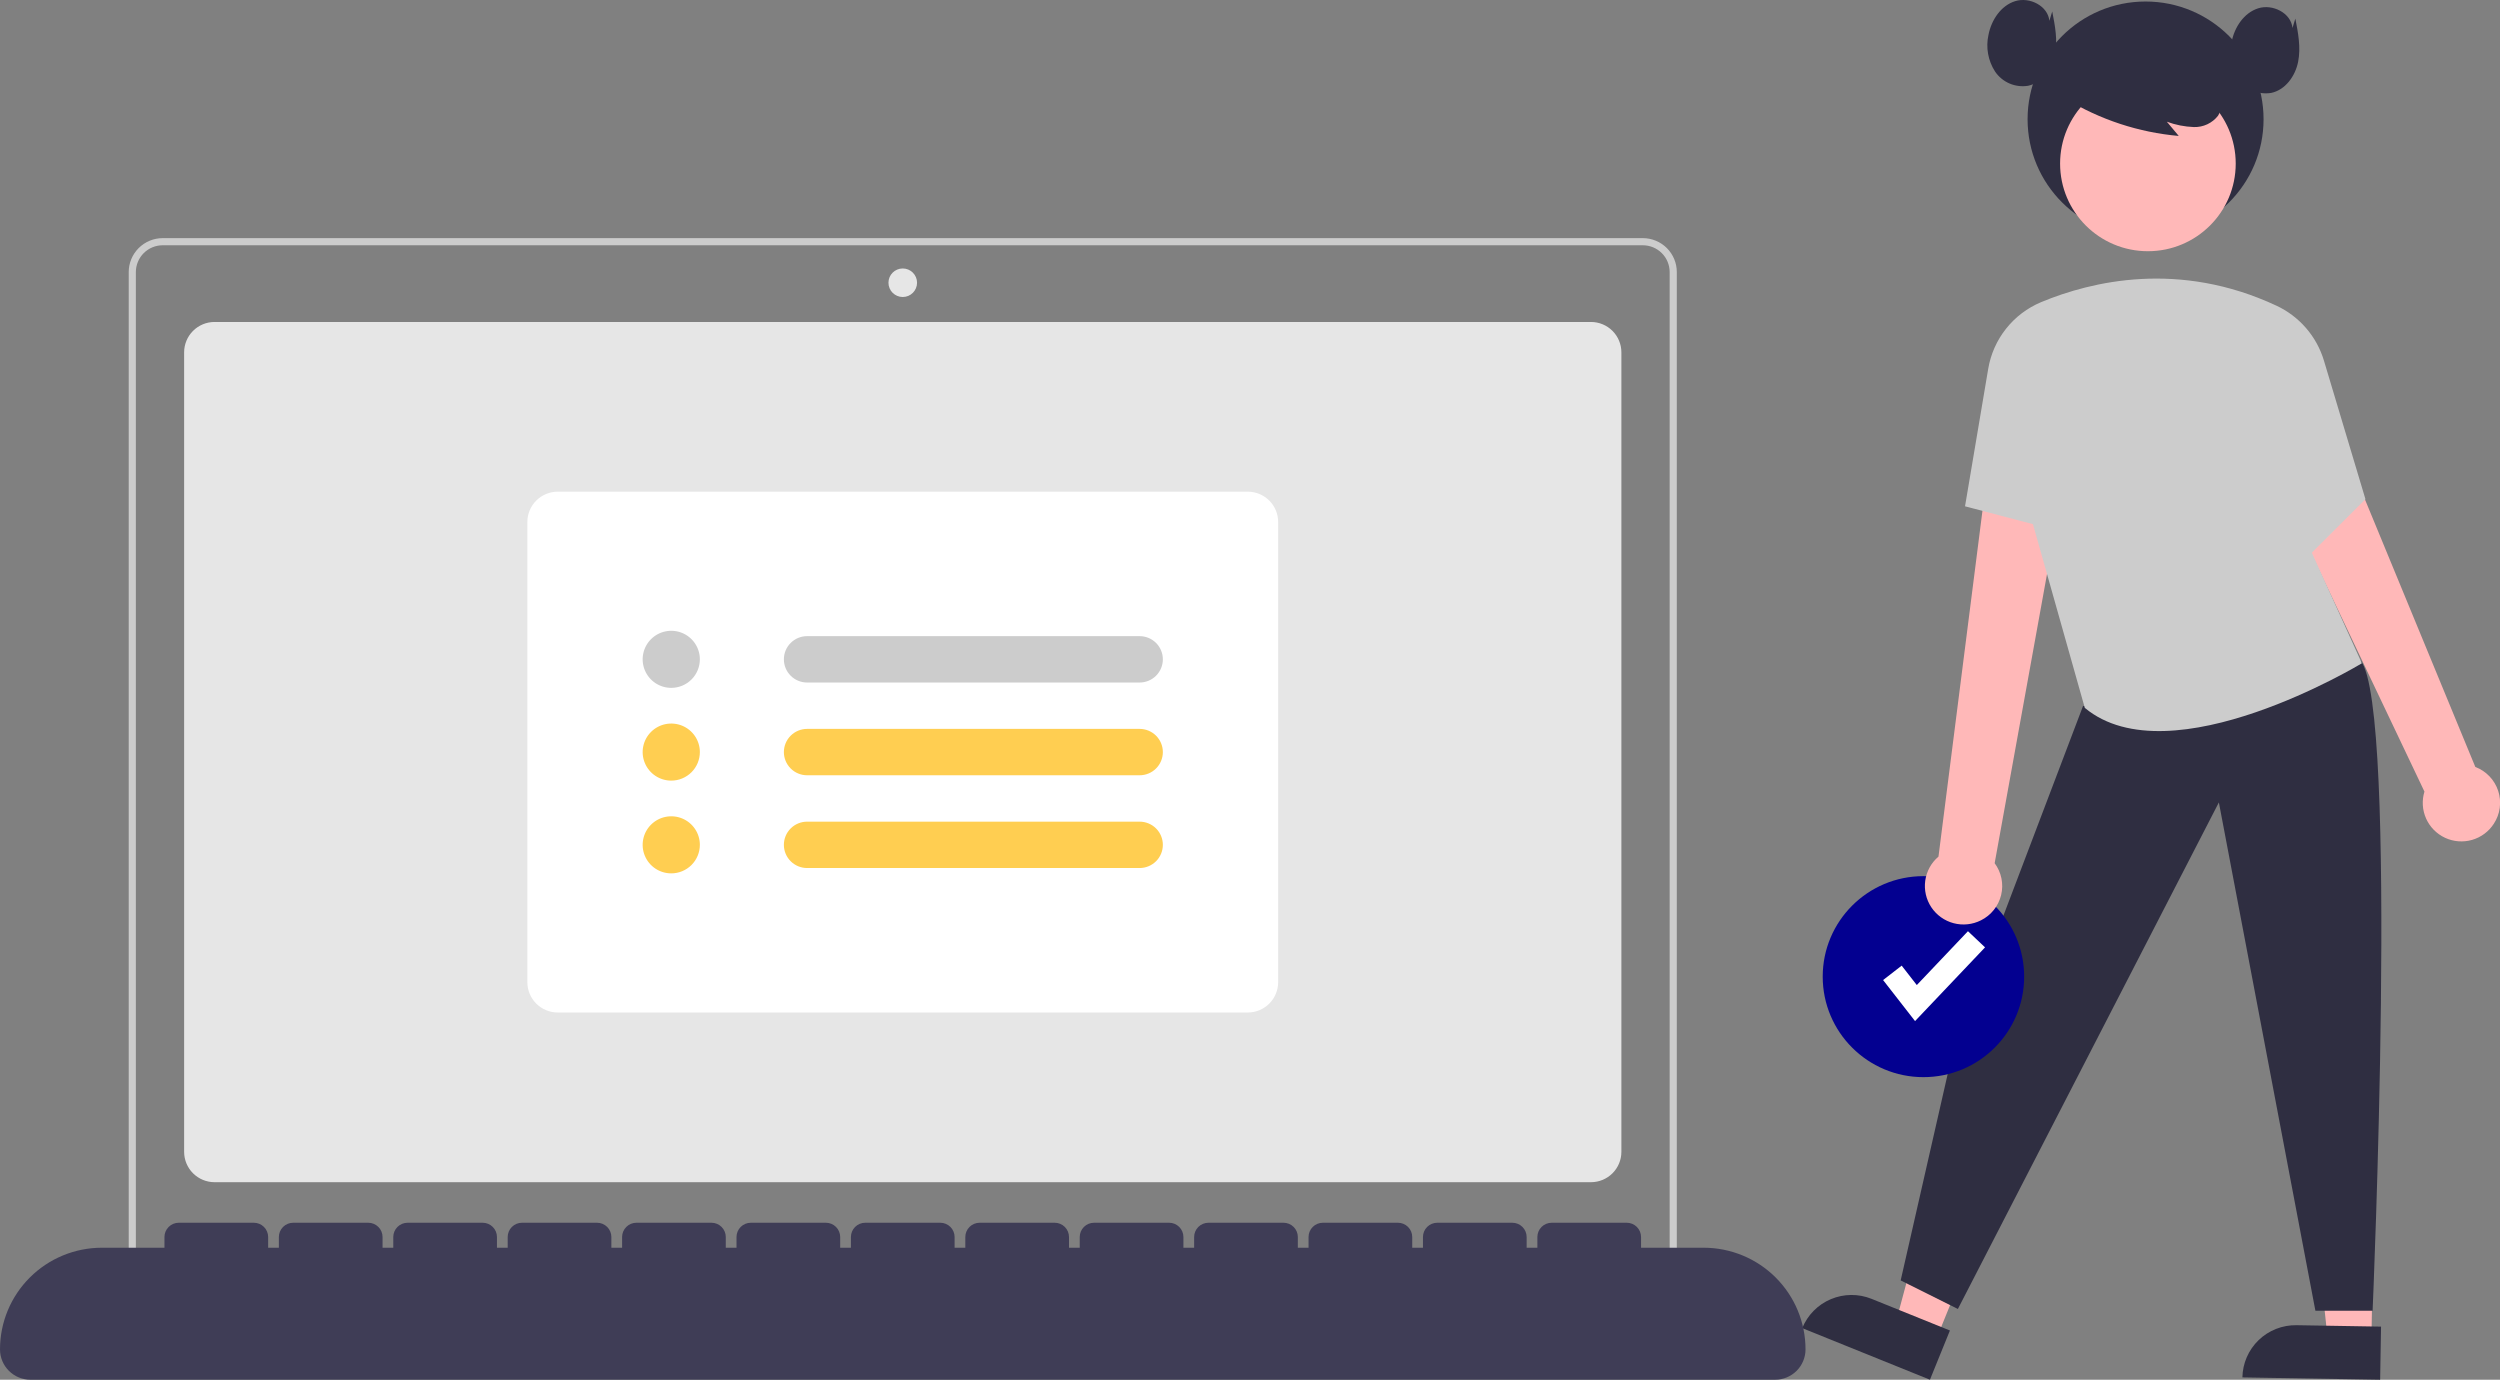 <svg width="212" height="117" viewBox="0 0 212 117" fill="none" xmlns="http://www.w3.org/2000/svg">
<rect x="0" y="0" width="212" height="117" fill="#808080" stroke="none"/>
<g clip-path="url(#clip0_72_8478)">
<path d="M134.917 100.25H18.191C17.508 100.249 16.853 99.978 16.37 99.496C15.887 99.014 15.615 98.36 15.614 97.679V29.875C15.615 29.193 15.887 28.54 16.37 28.058C16.853 27.575 17.508 27.304 18.191 27.303H134.917C135.6 27.304 136.255 27.575 136.738 28.058C137.221 28.54 137.493 29.193 137.494 29.875V97.679C137.493 98.36 137.221 99.014 136.738 99.496C136.255 99.978 135.6 100.249 134.917 100.25Z" fill="#E6E6E6"/>
<path d="M142.193 109.74H10.915V23.068C10.916 22.306 11.22 21.576 11.76 21.037C12.3 20.498 13.032 20.195 13.795 20.194H139.313C140.077 20.195 140.809 20.498 141.349 21.037C141.889 21.576 142.192 22.306 142.193 23.068V109.74ZM11.521 109.135H141.587V23.068C141.586 22.467 141.347 21.89 140.92 21.465C140.494 21.039 139.916 20.8 139.313 20.799H13.795C13.192 20.8 12.614 21.039 12.188 21.465C11.762 21.89 11.522 22.467 11.521 23.068V109.135Z" fill="#CCCCCC"/>
<path d="M76.554 25.186C77.223 25.186 77.766 24.644 77.766 23.976C77.766 23.308 77.223 22.766 76.554 22.766C75.884 22.766 75.341 23.308 75.341 23.976C75.341 24.644 75.884 25.186 76.554 25.186Z" fill="#E6E6E6"/>
<path d="M105.811 85.861H47.297C46.614 85.86 45.959 85.589 45.475 85.107C44.992 84.625 44.721 83.971 44.72 83.289V44.265C44.721 43.583 44.992 42.929 45.475 42.447C45.959 41.965 46.614 41.694 47.297 41.693H105.811C106.494 41.694 107.149 41.965 107.632 42.447C108.116 42.929 108.387 43.583 108.388 44.265V83.289C108.387 83.971 108.116 84.625 107.632 85.107C107.149 85.589 106.494 85.86 105.811 85.861Z" fill="white"/>
<path d="M56.922 58.331C56.443 58.331 55.974 58.19 55.575 57.924C55.176 57.658 54.865 57.28 54.682 56.837C54.498 56.395 54.45 55.909 54.544 55.439C54.637 54.97 54.868 54.538 55.208 54.2C55.547 53.862 55.979 53.631 56.449 53.538C56.92 53.444 57.407 53.492 57.851 53.675C58.294 53.859 58.673 54.169 58.939 54.567C59.206 54.965 59.348 55.433 59.348 55.911C59.347 56.553 59.092 57.168 58.637 57.622C58.182 58.075 57.566 58.331 56.922 58.331Z" fill="#CCCCCC"/>
<path d="M56.922 66.197C56.443 66.197 55.974 66.055 55.575 65.789C55.176 65.523 54.865 65.145 54.682 64.703C54.498 64.261 54.45 63.774 54.544 63.305C54.637 62.835 54.868 62.404 55.208 62.066C55.547 61.727 55.979 61.497 56.449 61.403C56.92 61.31 57.407 61.358 57.851 61.541C58.294 61.724 58.673 62.034 58.939 62.432C59.206 62.83 59.348 63.298 59.348 63.777C59.347 64.418 59.092 65.034 58.637 65.487C58.182 65.941 57.566 66.196 56.922 66.197Z" fill="#FFCE51"/>
<path d="M56.922 74.062C56.443 74.062 55.974 73.921 55.575 73.655C55.176 73.389 54.865 73.011 54.682 72.569C54.498 72.126 54.45 71.64 54.544 71.17C54.637 70.701 54.868 70.269 55.208 69.931C55.547 69.593 55.979 69.362 56.449 69.269C56.92 69.175 57.407 69.223 57.851 69.406C58.294 69.59 58.673 69.9 58.939 70.298C59.206 70.696 59.348 71.164 59.348 71.642C59.347 72.284 59.092 72.899 58.637 73.353C58.182 73.806 57.566 74.062 56.922 74.062Z" fill="#FFCE51"/>
<path d="M68.443 53.945C67.921 53.945 67.419 54.152 67.05 54.521C66.68 54.89 66.473 55.39 66.473 55.911C66.473 56.433 66.68 56.933 67.05 57.302C67.419 57.671 67.921 57.878 68.443 57.878H96.639C97.162 57.878 97.663 57.671 98.033 57.302C98.402 56.933 98.61 56.433 98.61 55.911C98.61 55.39 98.402 54.89 98.033 54.521C97.663 54.152 97.162 53.945 96.639 53.945H68.443Z" fill="#CCCCCC"/>
<path d="M68.443 61.81C67.921 61.81 67.419 62.018 67.05 62.386C66.68 62.755 66.473 63.255 66.473 63.777C66.473 64.298 66.68 64.799 67.05 65.167C67.419 65.536 67.921 65.743 68.443 65.743H96.639C97.162 65.743 97.663 65.536 98.033 65.167C98.402 64.799 98.61 64.298 98.61 63.777C98.61 63.255 98.402 62.755 98.033 62.386C97.663 62.018 97.162 61.81 96.639 61.81H68.443Z" fill="#FFCE51"/>
<path d="M68.443 69.676C67.921 69.676 67.419 69.883 67.05 70.252C66.68 70.621 66.473 71.121 66.473 71.642C66.473 72.164 66.68 72.664 67.05 73.033C67.419 73.401 67.921 73.609 68.443 73.609H96.639C97.162 73.609 97.663 73.401 98.033 73.033C98.402 72.664 98.61 72.164 98.61 71.642C98.61 71.121 98.402 70.621 98.033 70.252C97.663 69.883 97.162 69.676 96.639 69.676H68.443Z" fill="#FFCE51"/>
<path d="M201.098 113.543L197.381 113.481L195.854 99.148L201.339 99.24L201.098 113.543Z" fill="#FFB8B8"/>
<path d="M194.744 112.377L201.912 112.497L201.836 117L190.156 116.804C190.166 116.213 190.292 115.629 190.528 115.087C190.764 114.544 191.105 114.053 191.531 113.642C191.957 113.231 192.46 112.908 193.011 112.691C193.563 112.474 194.152 112.367 194.744 112.377Z" fill="#2F2E41"/>
<path d="M164.217 113.509L160.771 112.118L164.511 98.195L169.596 100.25L164.217 113.509Z" fill="#FFB8B8"/>
<path d="M158.708 110.142L165.353 112.826L163.659 117L152.831 112.626C153.28 111.519 154.152 110.635 155.254 110.17C156.356 109.704 157.599 109.694 158.708 110.142Z" fill="#2F2E41"/>
<path d="M176.639 59.876L165.725 88.615L161.177 108.581L166.028 111.001L188.16 68.044L196.346 111.153H201.197C201.197 111.153 203.415 60.023 200.184 56.017L176.639 59.876Z" fill="#2F2E41"/>
<path d="M163.108 91.342C167.825 91.342 171.649 87.526 171.649 82.819C171.649 78.112 167.825 74.297 163.108 74.297C158.39 74.297 154.566 78.112 154.566 82.819C154.566 87.526 158.39 91.342 163.108 91.342Z" fill="#030090"/>
<path d="M162.396 86.588L159.686 83.109L161.262 81.886L162.545 83.533L166.882 78.966L168.332 80.336L162.396 86.588Z" fill="white"/>
<path d="M181.944 20.095C187.47 20.095 191.95 15.625 191.95 10.112C191.95 4.598 187.47 0.129 181.944 0.129C176.419 0.129 171.939 4.598 171.939 10.112C171.939 15.625 176.419 20.095 181.944 20.095Z" fill="#2F2E41"/>
<path d="M167.982 78.045C168.408 77.833 168.783 77.531 169.079 77.159C169.376 76.787 169.587 76.355 169.698 75.893C169.809 75.431 169.817 74.95 169.722 74.485C169.627 74.019 169.43 73.58 169.147 73.199L176.736 31.288L169.654 31.195L164.383 72.639C163.773 73.157 163.373 73.881 163.262 74.673C163.15 75.465 163.333 76.271 163.776 76.937C164.22 77.603 164.893 78.084 165.668 78.288C166.443 78.492 167.267 78.406 167.982 78.045Z" fill="#FFB8B8"/>
<path d="M211.473 69.859C211.741 69.452 211.914 68.991 211.979 68.508C212.043 68.026 211.999 67.536 211.849 67.073C211.699 66.61 211.446 66.187 211.11 65.835C210.774 65.482 210.363 65.21 209.907 65.037L196.355 32.189C196.023 31.386 195.52 30.663 194.88 30.073C194.24 29.483 193.479 29.039 192.65 28.772C191.821 28.505 190.943 28.422 190.079 28.528C189.214 28.634 188.383 28.926 187.643 29.385L205.593 67.127C205.362 67.881 205.411 68.693 205.733 69.413C206.054 70.133 206.626 70.713 207.342 71.046C208.058 71.379 208.871 71.442 209.63 71.224C210.39 71.005 211.044 70.521 211.473 69.859Z" fill="#FFB8B8"/>
<path d="M182.143 21.303C186.255 21.303 189.589 17.977 189.589 13.873C189.589 9.769 186.255 6.443 182.143 6.443C178.03 6.443 174.696 9.769 174.696 13.873C174.696 17.977 178.03 21.303 182.143 21.303Z" fill="#FFB8B8"/>
<path d="M173.088 25.621C177.383 23.837 184.798 22.074 193.032 25.917C193.995 26.365 194.853 27.011 195.548 27.814C196.244 28.616 196.761 29.556 197.067 30.572L200.59 42.33L196.043 46.868L200.287 56.246C200.287 56.246 184.067 66.078 176.79 60.027L172.394 44.448L166.634 42.935L168.599 31.285C168.806 30.039 169.327 28.866 170.112 27.876C170.897 26.885 171.921 26.11 173.088 25.621Z" fill="#CCCCCC"/>
<path d="M175.178 8.378C178.086 10.15 181.364 11.228 184.758 11.528L183.748 10.321C184.484 10.592 185.257 10.745 186.041 10.775C186.433 10.786 186.822 10.706 187.178 10.54C187.533 10.374 187.844 10.127 188.087 9.819C188.285 9.5 188.403 9.137 188.43 8.762C188.457 8.387 188.393 8.012 188.243 7.667C187.936 6.979 187.457 6.382 186.852 5.931C185.78 5.085 184.515 4.517 183.17 4.277C181.825 4.037 180.441 4.133 179.142 4.556C178.251 4.822 177.453 5.332 176.839 6.03C176.537 6.381 176.328 6.802 176.229 7.254C176.131 7.706 176.146 8.175 176.274 8.62" fill="#2F2E41"/>
<path d="M173.786 1.767C173.664 0.496 172.105 -0.286 170.885 0.098C169.665 0.482 168.864 1.707 168.622 2.961C168.505 3.488 168.494 4.034 168.59 4.566C168.685 5.098 168.884 5.606 169.177 6.061C169.479 6.51 169.904 6.863 170.402 7.078C170.899 7.293 171.448 7.361 171.983 7.274C173.19 7.018 174.026 5.842 174.265 4.635C174.504 3.427 174.267 2.182 174.029 0.974" fill="#2F2E41"/>
<path d="M194.402 2.372C194.281 1.101 192.721 0.319 191.501 0.703C190.281 1.087 189.48 2.312 189.238 3.566C189.121 4.093 189.11 4.639 189.206 5.171C189.301 5.703 189.501 6.211 189.793 6.666C190.095 7.115 190.52 7.468 191.018 7.683C191.515 7.898 192.064 7.966 192.6 7.879C193.806 7.623 194.642 6.447 194.881 5.24C195.12 4.032 194.883 2.787 194.646 1.579" fill="#2F2E41"/>
<path d="M144.467 105.807H139.161V104.899C139.161 104.578 139.033 104.271 138.806 104.044C138.578 103.817 138.27 103.689 137.948 103.689H131.582C131.26 103.689 130.951 103.817 130.724 104.044C130.497 104.271 130.369 104.578 130.369 104.899V105.807H129.459V104.899C129.459 104.578 129.331 104.271 129.104 104.044C128.877 103.817 128.568 103.689 128.246 103.689H121.88C121.558 103.689 121.25 103.817 121.022 104.044C120.795 104.271 120.667 104.578 120.667 104.899V105.807H119.757V104.899C119.757 104.578 119.63 104.271 119.402 104.044C119.175 103.817 118.866 103.689 118.545 103.689H112.178C111.856 103.689 111.548 103.817 111.32 104.044C111.093 104.271 110.965 104.578 110.965 104.899V105.807H110.056V104.899C110.056 104.578 109.928 104.271 109.7 104.044C109.473 103.817 109.164 103.689 108.843 103.689H102.476C102.154 103.689 101.846 103.817 101.618 104.044C101.391 104.271 101.263 104.578 101.263 104.899V105.807H100.354V104.899C100.354 104.578 100.226 104.271 99.998 104.044C99.771 103.817 99.463 103.689 99.141 103.689H92.774C92.452 103.689 92.144 103.817 91.916 104.044C91.689 104.271 91.561 104.578 91.561 104.899V105.807H90.652V104.899C90.652 104.578 90.524 104.271 90.297 104.044C90.069 103.817 89.761 103.689 89.439 103.689H83.072C82.751 103.689 82.442 103.817 82.215 104.044C81.987 104.271 81.859 104.578 81.859 104.899V105.807H80.95V104.899C80.95 104.578 80.822 104.271 80.595 104.044C80.367 103.817 80.059 103.689 79.737 103.689H73.37C73.049 103.689 72.74 103.817 72.513 104.044C72.285 104.271 72.158 104.578 72.158 104.899V105.807H71.248V104.899C71.248 104.578 71.12 104.271 70.893 104.044C70.665 103.817 70.357 103.689 70.035 103.689H63.669C63.347 103.689 63.038 103.817 62.811 104.044C62.584 104.271 62.456 104.578 62.456 104.899V105.807H61.546V104.899C61.546 104.578 61.418 104.271 61.191 104.044C60.964 103.817 60.655 103.689 60.334 103.689H53.967C53.645 103.689 53.337 103.817 53.109 104.044C52.882 104.271 52.754 104.578 52.754 104.899V105.807H51.844V104.899C51.844 104.578 51.717 104.271 51.489 104.044C51.262 103.817 50.953 103.689 50.632 103.689H44.265C43.943 103.689 43.635 103.817 43.407 104.044C43.18 104.271 43.052 104.578 43.052 104.899V105.807H42.142V104.899C42.142 104.578 42.015 104.271 41.787 104.044C41.56 103.817 41.251 103.689 40.93 103.689H34.563C34.241 103.689 33.933 103.817 33.705 104.044C33.478 104.271 33.35 104.578 33.35 104.899V105.807H32.441V104.899C32.441 104.578 32.313 104.271 32.085 104.044C31.858 103.817 31.549 103.689 31.228 103.689H24.861C24.539 103.689 24.231 103.817 24.003 104.044C23.776 104.271 23.648 104.578 23.648 104.899V105.807H22.739V104.899C22.739 104.578 22.611 104.271 22.384 104.044C22.156 103.817 21.848 103.689 21.526 103.689H15.159C14.838 103.689 14.529 103.817 14.302 104.044C14.074 104.271 13.946 104.578 13.946 104.899V105.807H8.641C6.349 105.807 4.151 106.715 2.531 108.332C0.91 109.949 0 112.142 0 114.429C0 115.111 0.272 115.765 0.755 116.247C1.238 116.729 1.894 117 2.577 117H150.53C151.214 117 151.869 116.729 152.353 116.247C152.836 115.765 153.108 115.111 153.108 114.429C153.108 112.142 152.197 109.949 150.577 108.332C148.956 106.715 146.758 105.807 144.467 105.807Z" fill="#3F3D56"/>
</g>
<defs>
<clipPath id="clip0_72_8478">
<rect width="212" height="117" fill="white"/>
</clipPath>
</defs>
</svg>
